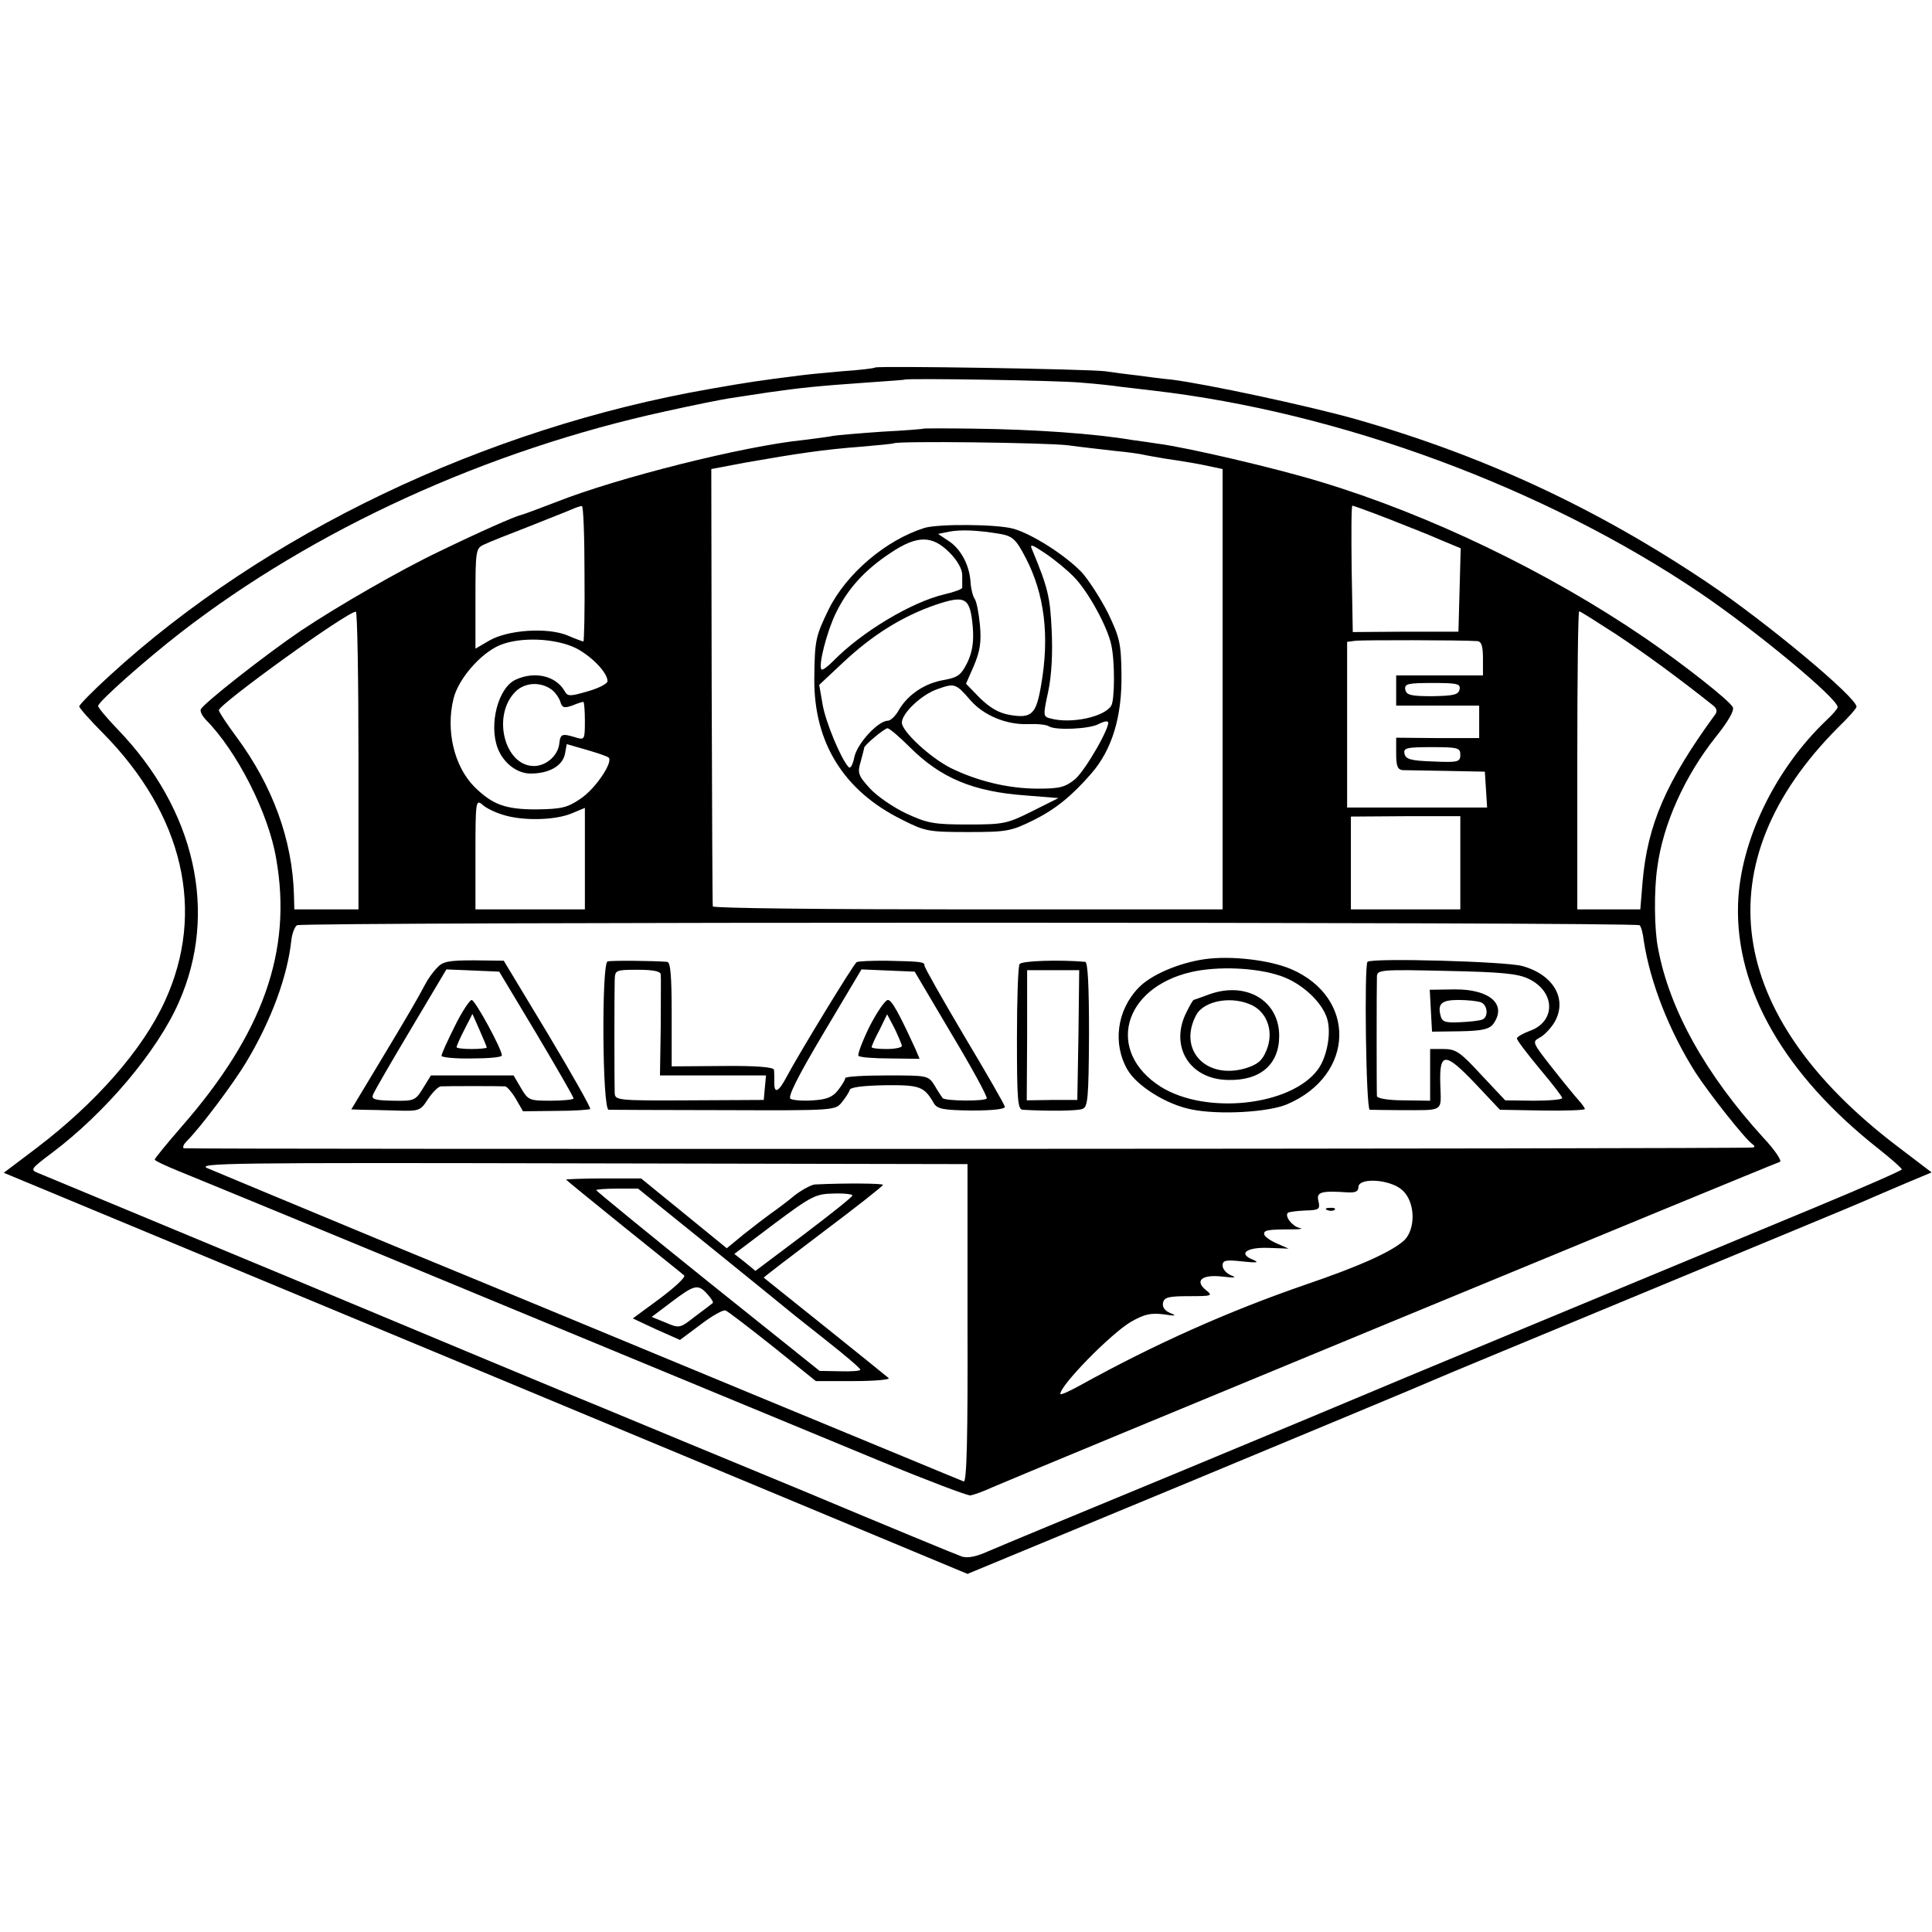 <svg version="1" xmlns="http://www.w3.org/2000/svg" width="682.667" height="682.667" viewBox="0 0 512 512"><path d="M231.9 97.4c-.2.2-4.2.7-8.9 1-4.7.4-9.6.9-11 1.1-10.4 1.3-13.8 1.8-24 3.6-59.5 10.4-117.9 38.3-159 76-4.4 4-8 7.7-8 8.1 0 .4 2.8 3.6 6.3 7.1 21.3 21.6 27.3 47.3 16.4 71-5.9 12.9-18.3 27-34.1 39L1 310.8l127.7 53.1 127.7 53.2 59.6-24.7c32.7-13.6 61.3-25.5 63.5-26.5 2.2-1 28.1-11.7 57.5-23.9s55.3-22.9 57.5-23.9c2.2-1 7-3 10.7-4.6l6.7-2.8-9.2-7c-45.7-34.8-51.3-75.1-15.5-111 2.7-2.6 4.8-5 4.8-5.4 0-2.5-24-22.5-39.5-32.9-29.5-19.8-59.4-33.7-93.5-43.4-12.5-3.5-39.1-9.2-48.5-10.4-2.2-.2-6.2-.7-9-1.1-2.7-.3-6.6-.8-8.5-1.1-4.2-.6-60.5-1.5-61.1-1zm54.6 4c3.9.3 8.6.8 10.5 1.1 1.9.2 5.8.7 8.5 1 49.5 5.7 103.7 25.7 145 53.6 14.9 10.1 36.5 28 36.5 30.3 0 .4-1.3 1.9-2.9 3.4-13.7 13-23 32.2-23.5 48.9-.7 22.5 12.4 45.2 37.3 64.8 3.4 2.7 6.1 5.1 6.1 5.4 0 .3-10.3 4.8-22.8 10-48.4 20.1-118.8 49.3-121.7 50.6-1.6.7-23.2 9.7-48 20-24.7 10.2-47.1 19.5-49.6 20.6-3.1 1.4-5.4 1.9-7 1.4-1.2-.4-20.1-8.2-41.8-17.3-21.8-9-45.9-19-53.6-22.2-7.7-3.1-43.9-18.2-80.5-33.5-36.6-15.2-67.6-28.1-68.8-28.6-2.3-.9-2.1-1.1 3.6-5.4 14.1-10.6 27.9-26.9 33.6-39.9 10.5-23.7 4.4-51-16.3-72.4-2.8-2.9-5.1-5.7-5.1-6.1 0-1.1 12.4-12.1 21.8-19.4 35.5-27.5 81.3-48.4 128.6-58.7 7.2-1.6 14.7-3.1 16.6-3.4 1.9-.3 6.7-1 10.5-1.6 8.5-1.2 13-1.7 26-2.6 5.5-.4 10.1-.7 10.2-.8.6-.4 40.6.2 46.8.8z"/><path d="M244.7 113.6c-.1.1-5 .5-10.9.8-5.8.4-11.7.9-13 1.1-1.3.3-4.8.7-7.8 1.1-15.9 1.6-49.3 10-65.5 16.4-4.4 1.7-8.7 3.3-9.5 3.5-1.7.4-11 4.5-21.5 9.6-10.3 4.9-26.8 14.4-36.7 21-9.6 6.5-26.1 19.5-26.6 20.9-.2.6.4 1.7 1.3 2.7 8.2 8.2 16.7 24.8 18.7 36.9 4.3 24.4-3.5 46.3-25.1 71-3.9 4.5-7.1 8.4-7.1 8.7 0 .3 2.8 1.6 6.2 3 3.5 1.4 41.9 17.2 85.3 35.2 43.5 18 88.9 36.8 101 41.8 12.1 5 22.7 9 23.6 9 .9-.1 3.6-1.1 6-2.2 4.9-2.2 205.7-85.2 208.6-86.2.6-.2-1.3-3.1-4.4-6.4-15.3-16.8-24.9-34-27.9-50.2-1-4.8-1.1-15.4-.2-21.4 1.5-11.5 7.3-24.3 15.5-34.6 3.3-4.1 5-7.1 4.5-7.9-1-1.9-13.3-11.5-23.2-18.3-25.8-17.6-57.2-32.7-86-41.4-12.1-3.7-35.4-9.1-43-10.1-2.5-.4-5.6-.8-7-1-10-1.7-25.8-2.8-41.8-3-7.4-.1-13.4-.1-13.5 0zM283 118c3.6.5 9.2 1.1 12.5 1.5 3.3.3 6.7.8 7.5 1 .8.2 3.3.6 5.5 1 2.2.3 6.6 1 9.8 1.6l5.7 1.2V241h-67.5c-37.1 0-67.6-.3-67.6-.8-.1-.4-.2-26.6-.3-58.3l-.1-57.6 9-1.7c13.6-2.4 21.1-3.5 30.5-4.2 4.7-.4 8.7-.8 8.8-.9.8-.7 40.2-.2 46.2.5zm-128.1 34c.1 9.9-.1 18-.3 18-.2 0-2.1-.7-4.2-1.6-5.3-2.2-15.9-1.5-20.8 1.4l-3.6 2.1v-13.3c0-12.8.1-13.3 2.3-14.3 1.2-.6 6.5-2.7 11.7-4.7 5.2-2.1 10.4-4.1 11.5-4.6 1.1-.5 2.3-.9 2.7-.9.4-.1.7 8 .7 17.9zm212.8-14.6c4.8 1.9 11.2 4.4 14.1 5.7l5.3 2.2-.3 11.1-.3 11h-14l-14 .1-.3-16.8c-.1-9.2-.1-16.7.2-16.7.2 0 4.4 1.5 9.3 3.4zM95 201.5V241H78l-.1-3.8c-.4-14.6-5.6-28.9-15.3-42-2.5-3.4-4.6-6.5-4.6-7 .1-1.6 33.8-26 36.3-26.1.4-.1.7 17.7.7 39.4zm333.3-33.4c7.7 5.1 16.7 11.7 25.5 18.7 1.2.9 1.4 1.7.7 2.6-13 17.8-17.9 29.2-19.2 44.3l-.6 7.3H418v-39.5c0-21.7.2-39.5.5-39.5s4.7 2.8 9.8 6.1zm-275.6 3.7c4.2 2.2 8.3 6.5 8.3 8.7 0 .7-2.4 1.9-5.2 2.7-4.8 1.4-5.4 1.4-6.2-.1-2.3-4-7.9-5.3-12.9-3-4.7 2.1-7.2 11.9-4.8 18.2 1.5 3.9 5.1 6.7 8.7 6.7 4.9 0 8.4-2 9.1-5.1l.5-2.7 5.2 1.5c2.8.8 5.4 1.7 5.8 2 1.6.9-3.4 8.4-7.4 11-3.5 2.4-5.1 2.7-11.7 2.8-8.2 0-11.6-1.3-16.3-5.9-5.5-5.5-7.7-15.1-5.6-23.5 1.3-5.2 7.1-11.9 12.2-14.1 5.5-2.3 14.8-1.9 20.3.8zm238.8-1.9c1.1.1 1.5 1.3 1.5 4.6v4.5h-23v8h22v8.6h-11l-11-.1v4.2c0 3.4.4 4.3 1.8 4.4.9 0 6.2.1 11.7.2l10 .2.3 4.7.3 4.8H357v-43.9l2.3-.3c1.8-.2 27.4-.2 32.2.1zm-245 13.1c.8.7 1.7 2 2 3 .5 1.6 1 1.7 3.1 1 1.4-.6 2.7-1 3-1 .2 0 .4 2.3.4 5.1 0 4.8-.1 5-2.2 4.4-3.9-1.2-4.3-1.1-4.6 1.7-.4 3.1-3.5 5.8-6.7 5.8-7.8 0-11.2-13.4-4.9-19.7 2.6-2.6 7-2.7 9.9-.3zm240.3-.3c-.3 1.4-1.5 1.7-7.2 1.8-5.8 0-6.9-.3-7.2-1.8-.2-1.5.7-1.7 7.3-1.7 6.5 0 7.4.2 7.1 1.7zm.2 17.3c0 1.9-.5 2.1-7.2 1.8-6-.2-7.3-.6-7.6-2.1-.3-1.5.6-1.7 7.2-1.7 7 0 7.6.2 7.6 2zm-253.8 15.9c5.2 1.7 13.8 1.5 18.2-.3l3.6-1.5V241h-29v-14.7c0-13.8.1-14.5 1.8-13.1.9.9 3.4 2.1 5.4 2.7zM387 228.7V241h-29v-24.6l14.5-.1H387v12.4zm47.5 16.5c.4.3.9 2.1 1.1 4 1.7 11.2 6.8 24.1 13.7 35 3.7 5.7 13.2 17.7 15.1 19 .7.5.7.8.1.9-2.5.4-415.1.5-415.8.2-.4-.3 0-1.1.9-2 3.6-3.6 12.3-15.2 15.7-20.9 6.6-11 10.9-22.7 11.9-32.2.2-1.8.9-3.6 1.5-4 1.4-.9 354.9-.9 355.8 0zM256.4 350.8c.1 29.8-.2 42.1-1 41.8-.6-.2-24.4-10.1-53-21.9-28.5-11.8-72.6-30.1-97.9-40.5-25.3-10.5-47.6-19.8-49.5-20.6-3.2-1.4 6.4-1.5 98.9-1.3l102.5.2v42.3zm115.1-35.5c3.7 3.1 3.8 10.8.3 13.7-3.6 3-11.9 6.7-25.7 11.4-20.6 7.1-40.1 15.8-59.8 26.7-2.9 1.6-5.3 2.7-5.3 2.3 0-2.3 13.3-15.9 18.7-19.1 3.5-2 5.2-2.4 8.6-2 3.2.5 3.7.4 1.9-.3-1.5-.6-2.2-1.6-2-2.7.3-1.5 1.4-1.8 6.9-1.8 6.1 0 6.4-.1 4.5-1.6-3.1-2.5-1.1-4.2 4.3-3.6 3.3.4 4 .3 2.4-.3-1.3-.5-2.3-1.7-2.3-2.6 0-1.4.8-1.6 5.3-1.1 3.7.4 4.5.3 2.9-.4-4.2-1.6-2-3.4 3.9-3.2l5.4.2-3.2-1.4c-1.8-.8-3.3-1.9-3.3-2.5 0-1 .9-1.2 7.5-1.2 2.2 0 3-.2 1.8-.4-1.9-.5-3.9-3.1-3-4 .2-.2 2.2-.5 4.5-.6 3.8-.1 4.1-.3 3.6-2.5-.6-2.4.6-2.8 7.9-2.3 1.9.1 2.7-.3 2.7-1.4 0-2.6 8.3-2.1 11.5.7z"/><path d="M245 139.9c-10.2 3.2-20.7 12.1-25.4 21.6-3.5 7.2-3.7 8.2-3.8 18.5-.1 16.8 7.8 29.6 23.2 37.2 6.1 3.1 7 3.3 17.5 3.3 10.4 0 11.4-.2 17.5-3.2 5.6-2.8 10-6.3 15.2-12.3 5.5-6.3 8.2-15.1 8-26.5-.1-8.1-.5-9.6-3.6-16.1-2-3.9-5.1-8.7-6.9-10.7-4.4-4.6-13.2-10.2-18.2-11.6-4.5-1.2-19.7-1.3-23.5-.2zm20.1 1.6c3.2.6 4.1 1.3 6.7 6.3 5 9.6 6.4 20.7 4.1 33.8-1.3 7.7-2.5 8.8-8.1 7.9-3.1-.5-5.4-1.9-8.1-4.5l-3.7-3.8 2.1-4.8c1.6-3.8 2-6.2 1.6-10.7-.3-3.2-.9-6.3-1.4-7-.5-.7-1-2.7-1.1-4.5-.3-4.5-2.6-8.8-5.9-10.9l-2.7-1.8 2.9-.6c3.2-.6 7.6-.4 13.6.6zm-13.5 4.9c2.1 2.1 3.4 4.4 3.4 6v3.3c.1.4-2.1 1.2-4.7 1.8-8.6 2-21.9 9.9-29.5 17.7-1.4 1.4-2.8 2.5-3.1 2.2-.9-.9 1.4-10 3.8-14.9 3.1-6.4 7.6-11.4 14.4-15.9 7.1-4.8 11.1-4.8 15.7-.2zm33.1 6.6c3.7 3.8 8.8 13.1 9.8 17.9 1 4.5.9 14.6 0 16.1-1.8 3-10.7 4.9-16.1 3.4-2-.5-2-.7-.6-7.2.9-4.3 1.2-10.1.9-16.2-.4-8.8-1-11.3-5.2-21.4-.7-1.6 0-1.3 3.6 1.1 2.5 1.7 5.9 4.5 7.6 6.3zm-26.9 13.2c.3 3.9-.1 6.5-1.4 9.3-1.7 3.4-2.5 4-6.2 4.7-5 .8-9.5 3.8-11.9 7.8-.9 1.7-2.3 3-3 3-2.6 0-8.2 6.1-8.9 9.7-.4 1.9-1 3.1-1.5 2.6-2-2.1-6.1-11.9-6.9-16.6l-.9-5.2 6.4-6c7.8-7.3 15.7-12.2 24.4-15.2 8-2.7 9.2-2 9.9 5.9zm-.6 19.4c3.5 4 9.5 6.5 15.2 6.3 2.3-.1 4.9.1 5.6.6 1.8 1.1 10.7.7 13.1-.6 1.1-.6 2.3-.9 2.5-.6.9.9-5.9 12.8-8.7 15.2-2.6 2.1-4 2.5-9.8 2.5-7.9 0-16.1-2-23.2-5.5-5.5-2.8-12.9-9.7-12.9-12 0-2.5 5.3-7.5 9.5-8.9 4.5-1.6 4.8-1.5 8.7 3zM241.1 198c8.2 8.2 16.8 11.8 30.7 12.8l8.7.7-7 3.5c-6.6 3.3-7.5 3.5-17 3.5-8.9 0-10.7-.3-16.3-2.9-3.4-1.6-7.8-4.6-9.7-6.7-3.1-3.4-3.3-4.1-2.4-7.1.5-1.8.9-3.4.9-3.6 0-.7 5.4-5.2 6.2-5.2.5 0 3.2 2.3 5.9 5zM319.2 254.2c-6.9 1-14.3 4.2-17.5 7.6-5.7 5.9-6.9 14.8-2.9 21.7 2.5 4.3 10.3 9.2 16.9 10.5 7.1 1.5 20.5.8 25.5-1.4 17.9-7.7 18.4-28.3.9-35.8-5.7-2.4-15.9-3.6-22.9-2.6zm20.1 4.4c5.7 1.9 11.3 7.1 12.5 11.7 1 3.8-.2 10-2.6 13.2-7.2 9.6-29.6 12-41.6 4.5-14.6-9.3-10.1-26.2 8.1-30.4 7-1.6 17.1-1.2 23.6 1z"/><path d="M320.5 263.5c-2.2.8-4.1 1.5-4.2 1.5-.1 0-1 1.4-1.8 3.1-4.7 9.1.7 18 11 18.1 8.5.2 13.5-4.1 13.5-11.7 0-9.3-8.7-14.5-18.5-11zm11.5 3c4 2.1 5.6 7.2 3.6 11.9-1.1 2.7-2.3 3.7-5.5 4.7-10.5 3.1-18-4.9-13.1-14.1 2.1-3.9 9.7-5.2 15-2.5zM115.8 256.5c-1.1 1.1-2.5 3.1-3.2 4.5-1.9 3.6-4.5 8.1-12.4 21.2L93.1 294l2.7.1c1.5 0 5.6.1 9.1.2 6.2.2 6.5.1 8.5-3 1.2-1.8 2.7-3.3 3.4-3.4 1.5-.1 15.9-.1 17.1 0 .5.1 1.8 1.6 2.8 3.3l1.9 3.3 8.7-.1c4.8 0 8.9-.3 9.1-.5.3-.2-4.8-9.2-11.2-19.9l-11.7-19.4-7.9-.1c-6.7 0-8.3.3-9.8 2zm26.4 17.5c5.4 9.1 9.8 16.7 9.8 17.1 0 .3-2.7.6-6 .6-5.7 0-6-.1-7.9-3.3l-2-3.4h-21.9l-2.1 3.4c-2 3.3-2.4 3.4-8 3.3-4.9-.1-5.8-.4-5.2-1.7.3-.8 4.8-8.6 10-17.3l9.4-15.8 7 .3 7 .3 9.9 16.5z"/><path d="M120.5 272c-1.9 3.8-3.5 7.3-3.5 7.8 0 .4 3.6.8 8 .7 4.4 0 8-.3 8-.8 0-1.7-7.1-14.7-8-14.7-.5 0-2.6 3.1-4.5 7zm8.5 5.6c0 .2-1.8.4-4 .4s-4-.2-4-.5.9-2.4 2.1-4.7l2.1-4.1 1.9 4.3c1 2.3 1.9 4.4 1.9 4.6zM161 254.8c-1.6.6-1.4 39.2.3 39.3.6 0 14.4.1 30.6.1 29 .1 29.5.1 31.2-2.1 1-1.2 1.9-2.6 2.1-3.3.3-.7 3.7-1.1 9.3-1.2 9.3-.1 10.4.3 13 4.8.9 1.5 2.5 1.8 10 1.9 5.8 0 8.9-.4 8.8-1-.1-.6-5-9.1-10.8-18.8-5.8-9.8-10.5-18.1-10.5-18.6 0-1-.6-1.1-10.3-1.3-3.8 0-7.2.1-7.7.4-.8.5-15.2 24.1-18.5 30.3-2.2 4.2-3.4 4.7-3.3 1.4 0-1.2 0-2.7-.1-3.2 0-.7-4.9-1.1-13.6-1l-13.5.1v-13.8c0-10.3-.3-13.8-1.2-13.9-3.8-.3-14.9-.4-15.8-.1zm14.1 3.4c.1.7 0 7 0 14l-.2 12.8H203l-.3 3.2-.3 3.3-19.7.1c-19.3.1-19.7 0-19.8-2-.1-3.1-.1-26.6 0-29.9.1-2.6.2-2.7 6.1-2.7 4.1 0 6 .4 6.1 1.2zm77 15.7c5.4 9 9.6 16.7 9.4 17.2-.5.8-11.1.7-11.7-.1-.2-.3-1.2-1.7-2.1-3.3-1.7-2.7-1.8-2.7-12.7-2.7-6.1 0-11 .3-11 .7 0 .5-.9 1.9-1.9 3.2-1.4 1.8-3 2.5-6.6 2.7-2.6.2-5.3 0-6-.4-.8-.5 1.9-5.9 8.8-17.5l10-16.8 7 .3 7.1.3 9.7 16.4z"/><path d="M230.4 272.1c-1.9 3.9-3.2 7.4-2.9 7.7.3.4 4.1.7 8.4.7l7.8.1-1.1-2.6c-4.4-9.6-6.3-13-7.3-13-.7 0-2.9 3.2-4.9 7.1zm8.6 5.1c0 .4-1.8.8-4 .8s-4-.2-4-.5.9-2.4 2.1-4.6l2-4.1 2 3.8c1 2.1 1.9 4.2 1.9 4.6zM270.2 255.5c-.4.5-.7 9.4-.7 19.7 0 16.1.2 18.8 1.5 18.9 6.9.4 14.4.3 15.8-.2 1.5-.5 1.7-2.6 1.8-19.8 0-12.7-.3-19.1-1-19.2-6.7-.6-16.9-.3-17.4.6zm15.6 18.8l-.3 17.2h-6.7l-6.7.1.1-17.2v-17.3H286l-.2 17.2zM362.4 254.9c-.9.9-.4 39.1.6 39.2.6 0 4.2.1 8 .1 11.9 0 10.9.6 10.7-6.7-.3-8.8 1.2-8.8 9.3-.3l6.5 6.9 11.3.2c6.1.1 11.2-.1 11.2-.4 0-.3-.8-1.4-1.8-2.5-.9-1-4.1-4.9-7-8.6-5.1-6.5-5.2-6.7-3.2-7.8 1.2-.6 2.9-2.4 3.9-4 3.6-6.1-.1-12.7-8.5-15-4.3-1.2-39.9-2.2-41-1.1zm42.7 4.5c7.1 3.4 7.3 11.3.3 13.8-1.9.7-3.4 1.6-3.4 2 0 .5 2.7 4 6 8 3.3 3.9 6 7.4 6 7.8 0 .4-3.4.7-7.6.7l-7.5-.1-6.4-6.8c-5.5-6-6.7-6.8-9.9-6.8H379v13.7l-7-.1c-4 0-7-.5-7.1-1.1-.1-1.2-.1-29.1 0-31.8.1-1.7 1.3-1.8 18.4-1.4 14.5.3 18.9.7 21.8 2.1z"/><path d="M379.2 267.9l.3 5.5 7.5-.1c5.8-.1 7.7-.6 8.7-1.9 3.8-5.2-.9-9.3-10.3-9.2l-6.5.1.3 5.6zm13.2-2.3c1.9.7 2.1 4 .4 4.6-.7.3-3.4.6-5.9.7-3.8.2-4.7-.1-5.1-1.6-.9-3.3.2-4.3 4.7-4.3 2.4 0 5 .3 5.9.6zM150 312.6c0 .1 6.9 5.7 15.3 12.5 8.3 6.7 15.6 12.5 16 12.9.5.4-2.4 3.1-6.4 6.1l-7.2 5.3 6.2 2.9 6.3 2.8 5.5-4.1c3-2.3 6-4 6.6-3.7.7.3 6.3 4.6 12.6 9.6l11.3 9.1h10.1c5.6 0 9.7-.4 9.2-.8-.9-.8-32.8-26.4-33.1-26.6-.1-.1 7-5.5 15.7-12.1 8.8-6.6 15.9-12.2 15.9-12.5 0-.4-10.1-.5-18.1-.1-.9.1-3.2 1.3-5.2 2.8-1.9 1.6-4.7 3.7-6.3 4.8-1.5 1.1-4.8 3.6-7.3 5.6l-4.5 3.7-11.4-9.3-11.3-9.2h-10c-5.4 0-9.9.2-9.9.3zm38.3 17.9c10.6 8.6 19.9 16.1 20.7 16.8.8.7 5.4 4.3 10.3 8.2 4.8 3.8 8.7 7.1 8.7 7.5 0 .3-2.4.5-5.4.4l-5.4-.1-29.6-23.7c-16.3-13.1-29.6-24-29.6-24.2 0-.2 2.5-.4 5.5-.4h5.6l19.2 15.5zm37.6-13.7c0 .4-5.8 5-12.8 10.3l-12.9 9.7-2.8-2.3-2.8-2.2 10.6-8c9.9-7.4 11-7.9 15.7-8 2.8-.1 5.1.2 5 .5zM187.5 343c1 1.1 1.6 2.1 1.4 2.3-.2.2-2.3 1.8-4.6 3.5-4.1 3.2-4.2 3.3-7.9 1.7l-3.7-1.5 5.3-4c6.1-4.6 7-4.8 9.5-2zM351.8 320.7c.7.3 1.6.2 1.9-.1.4-.3-.2-.6-1.3-.5-1.1 0-1.4.3-.6.6z"/></svg>